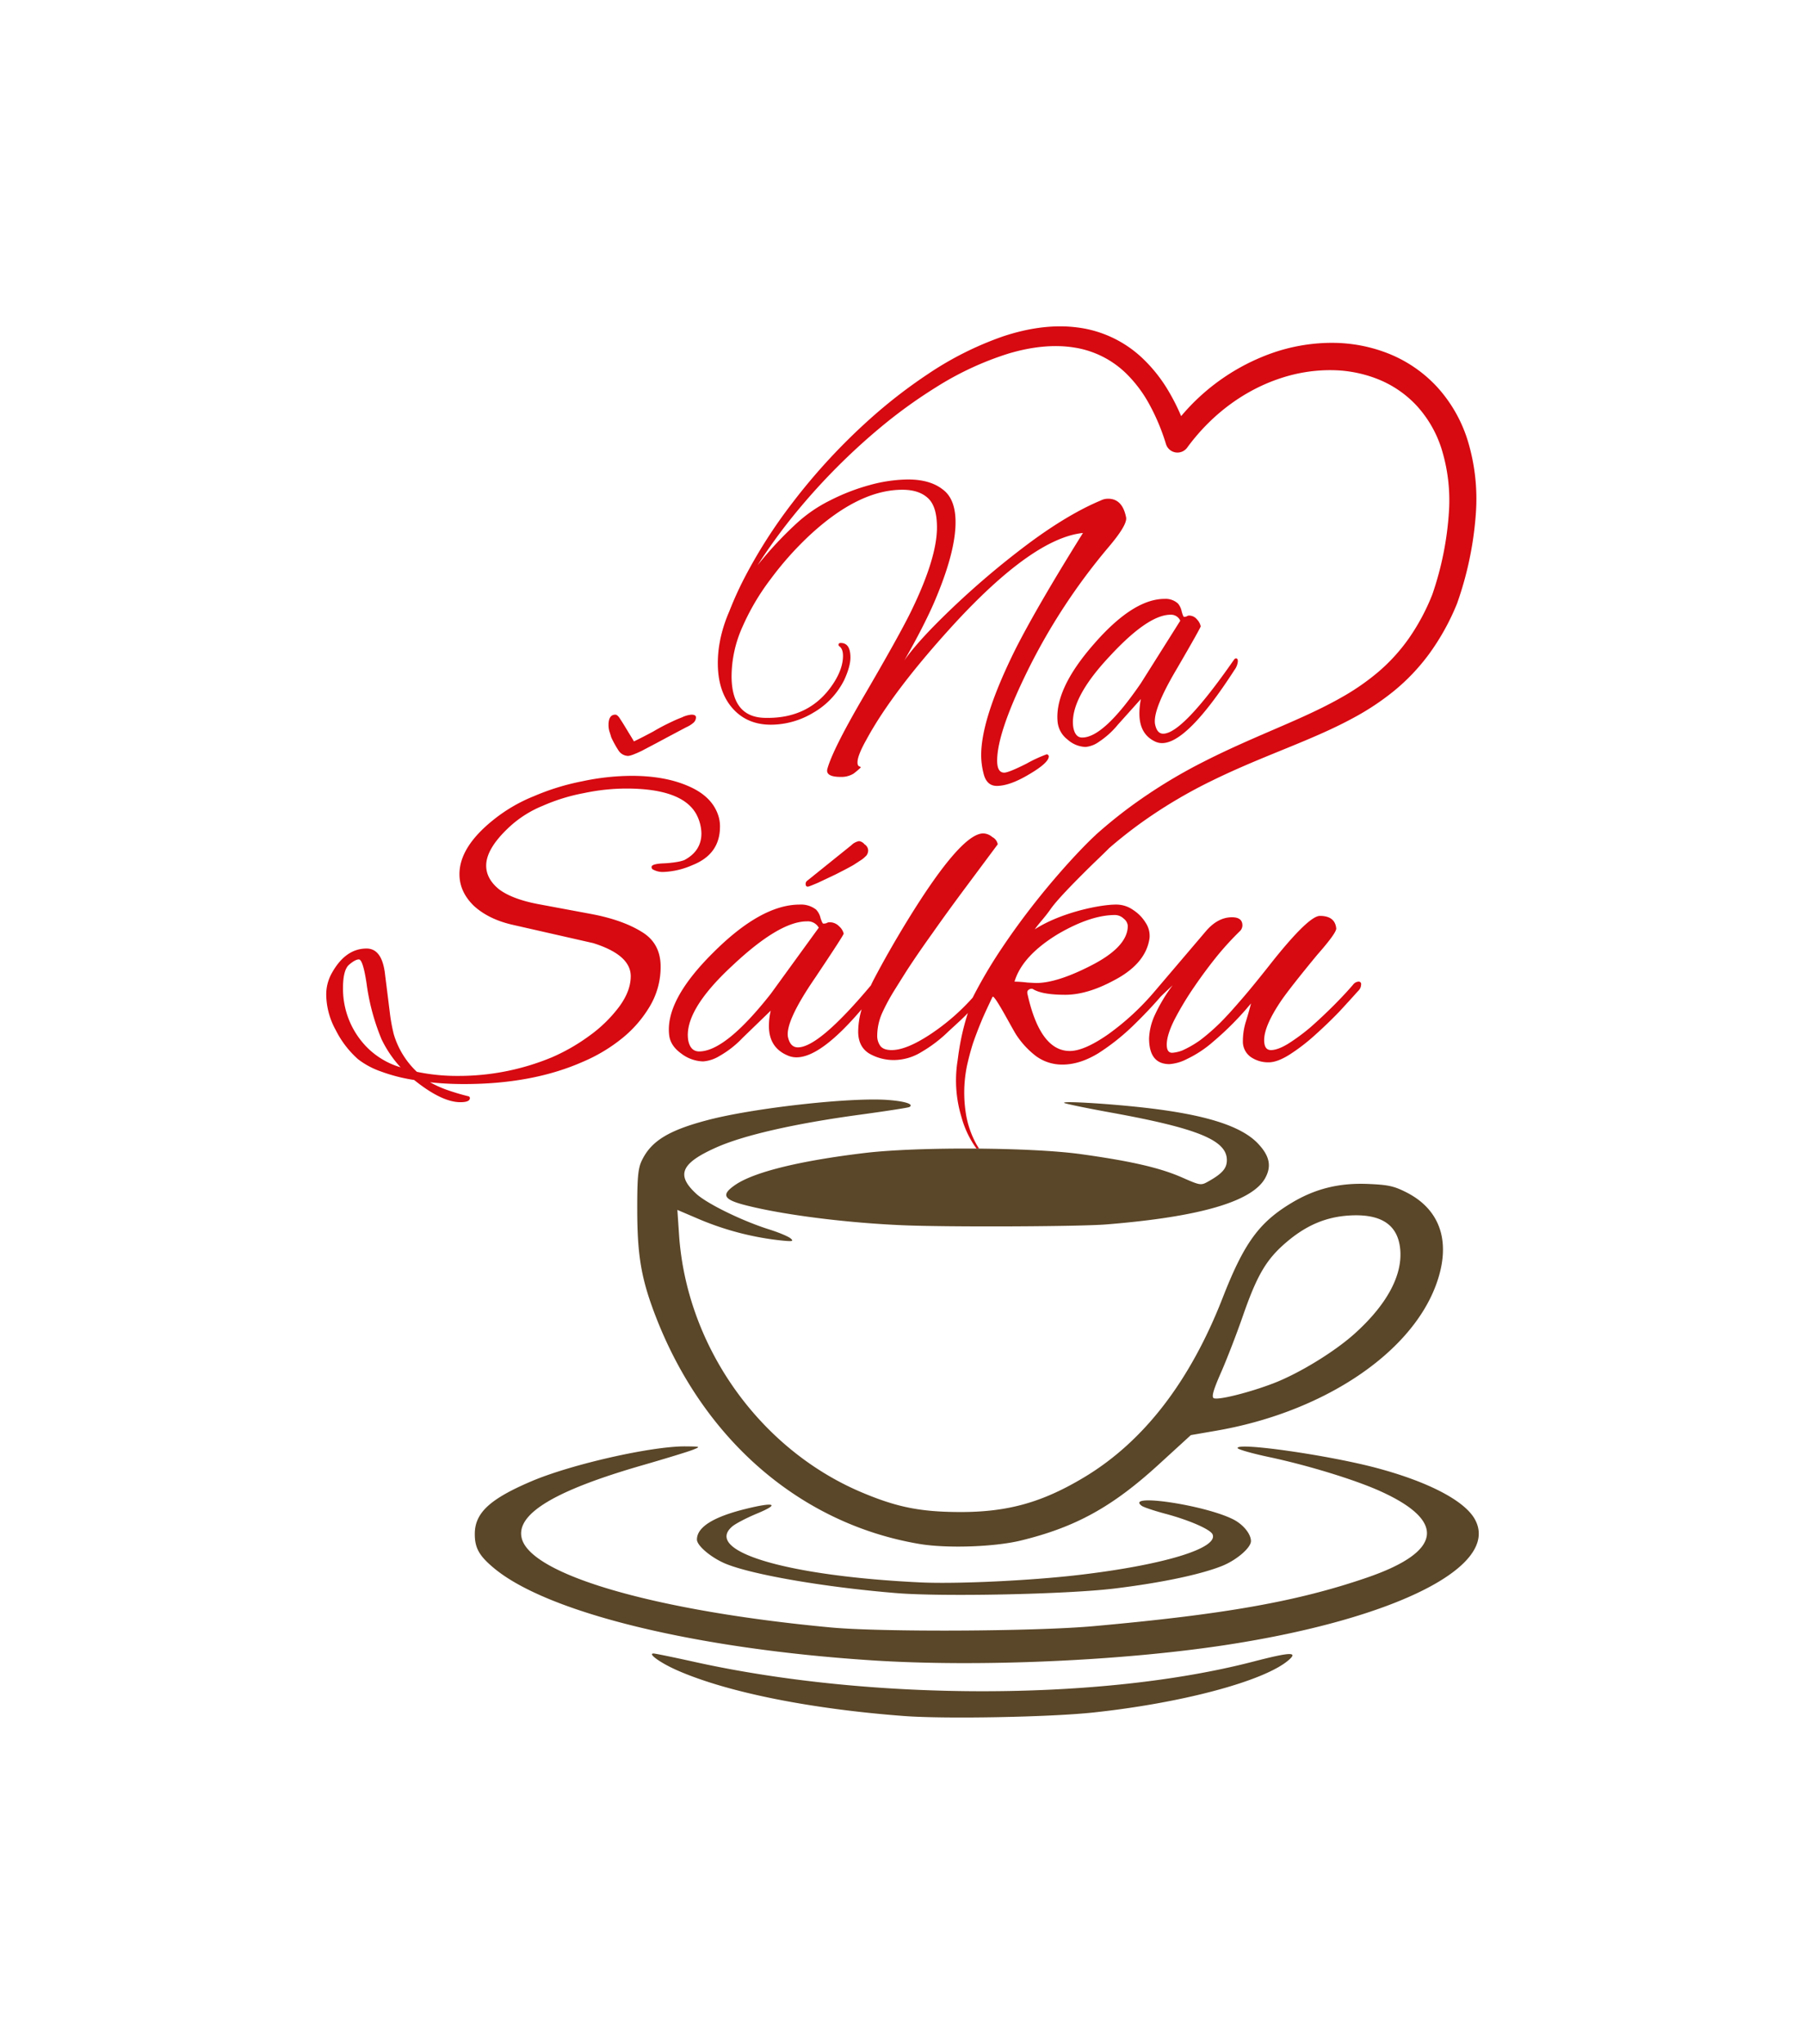 <svg id="Vrstva_1" data-name="Vrstva 1" xmlns="http://www.w3.org/2000/svg" width="698.298" height="790.423" viewBox="0 0 698.298 790.423"><defs><style>.cls-1{fill:#d70911;}.cls-2{fill:#5a4628;}</style></defs><path class="cls-1" d="M464.509,242.198a5.328,5.328,0,0,0-1.437-2.649,3.891,3.891,0,0,0-3.015-1.49,1.598,1.598,0,0,0-1.006.33,2.822,2.822,0,0,1-1.007.167q-.288,0-.864-1.988a6.965,6.965,0,0,0-1.436-3.143,7.1,7.1,0,0,0-5.174-1.82q-12.213,0-27.445,17.543-15.376,17.546-13.942,30.289a9.865,9.865,0,0,0,3.883,6.62,10.925,10.925,0,0,0,6.898,2.813,10.549,10.549,0,0,0,5.174-1.987,32.681,32.681,0,0,0,7.327-6.621l8.911-9.93a27.99,27.99,0,0,0-.576,5.629q0,8.111,6.321,10.923a6.117,6.117,0,0,0,2.443.497q9.77,0,28.021-28.301a6.512,6.512,0,0,0,1.294-3.31q0-1.158-.718-1.159-.433,0-.865.661-19.829,28.47-27.303,28.469-2.443,0-3.16-3.807-.859-5.627,8.48-21.351Q464.653,242.528,464.509,242.198Zm-23.132,22.012q-14.374,21.019-22.706,21.021-2.731,0-3.449-3.971-1.578-10.763,13.938-27.31Q444.104,237.73,452.871,237.729a3.885,3.885,0,0,1,3.737,2.318Z"/><path class="cls-1" d="M264.691,332.647a15.713,15.713,0,0,1-2.805.704,41.974,41.974,0,0,1-4.906.523q-4.907.175-4.907,1.404a1.176,1.176,0,0,0,.349.874,7.817,7.817,0,0,0,4.384,1.053,30.422,30.422,0,0,0,11.044-2.628q10.693-4.208,10.691-14.901a13.342,13.342,0,0,0-.526-3.858q-2.277-7.713-11.57-11.745-9.115-4.032-22.087-4.031a92.86,92.86,0,0,0-19.104,2.104,91.849,91.849,0,0,0-18.759,5.785,61.48,61.48,0,0,0-15.598,9.116q-13.152,10.517-13.148,21.035,0,6.831,5.611,12.27,5.781,5.259,15.25,7.36l30.851,7.011q14.549,4.56,14.55,12.797,0,5.786-4.558,11.921a52.984,52.984,0,0,1-11.57,11.218,74.407,74.407,0,0,1-14.375,8.237,93.876,93.876,0,0,1-36.284,7.19,76.015,76.015,0,0,1-15.951-1.579,32.868,32.868,0,0,1-8.942-14.549,70.056,70.056,0,0,1-1.401-7.364q-.704-5.781-1.927-15.424-1.057-10.341-7.19-10.343-8.064,0-13.322,9.291a16.909,16.909,0,0,0-2.279,8.764,29.021,29.021,0,0,0,3.684,13.497,37.494,37.494,0,0,0,8.586,11.221,31.19,31.19,0,0,0,8.768,4.732,65.235,65.235,0,0,0,12.971,3.328q10.693,8.592,17.88,8.591,3.681,0,3.68-1.579a.687.687,0,0,0-.526-.7,89.159,89.159,0,0,1-8.764-2.628,44.618,44.618,0,0,1-6.137-2.805q3.158.352,6.485.526,3.334.176,6.664.175,26.468,0,45.927-8.591A63.513,63.513,0,0,0,240.677,401.539a45.963,45.963,0,0,0,10.87-12.622,29.744,29.744,0,0,0,4.032-15.075q0-9.115-7.364-13.497-7.36-4.56-19.282-6.838l-20.686-3.854q-10.166-1.932-15.25-5.785-4.907-4.032-4.907-9.117,0-6.66,9.113-15.075a42.732,42.732,0,0,1,12.796-8.064,72.421,72.421,0,0,1,15.954-4.907,79.773,79.773,0,0,1,16.302-1.753q21.733,0,27.167,9.991a16.446,16.446,0,0,1,1.931,7.364Q271.355,329.139,264.691,332.647ZM142.164,405.219A32.233,32.233,0,0,1,132.7,382.08q0-6.838,2.276-8.939,2.458-2.107,3.858-2.104,1.578,0,2.979,9.291a85.618,85.618,0,0,0,5.785,21.56,44.579,44.579,0,0,0,7.364,10.87A30.539,30.539,0,0,1,142.164,405.219Z"/><path class="cls-1" d="M236.471,285.145a39.804,39.804,0,0,0,2.805,5.081,4.543,4.543,0,0,0,3.68,2.105q1.228,0,5.259-1.927,4.032-2.107,8.938-4.732c3.275-1.753,8.342-4.43,8.342-4.43a10.883,10.883,0,0,0,2.811-1.762,2.827,2.827,0,0,0,.943-2.05c0-.701-.583-1.049-1.753-1.049a10.541,10.541,0,0,0-3.68,1.049q-2.277.879-3.684,1.578a79.448,79.448,0,0,0-7.359,3.858q-4.56,2.452-7.538,3.854c-.351-.701-2.076-3.453-2.076-3.453s-2.365-3.967-3.183-5.134q-1.051-1.754-1.927-1.752-2.63,0-2.631,4.031a8.856,8.856,0,0,0,.352,2.454Q236.118,283.916,236.471,285.145Z"/><path class="cls-1" d="M312.897,342.816q1.051-.352,3.506-1.404,2.63-1.228,6.663-3.154,4.555-2.277,7.011-3.68,2.453-1.578,3.506-2.279a18.996,18.996,0,0,0,1.575-1.404,3.243,3.243,0,0,0,.704-2.101,2.916,2.916,0,0,0-1.404-2.279,3.351,3.351,0,0,0-2.105-1.227,5.641,5.641,0,0,0-2.979,1.575l-17.003,13.675a1.518,1.518,0,0,0-.7,1.227Q311.671,343.166,312.897,342.816Z"/><path class="cls-1" d="M263.639,407.498a14.486,14.486,0,0,0,8.415,2.98,14.117,14.117,0,0,0,6.311-2.105,38.371,38.371,0,0,0,8.939-7.011l10.869-10.517a25.853,25.853,0,0,0-.7,5.963q0,8.587,7.712,11.566a8.377,8.377,0,0,0,2.979.526q9.379,0,25.167-18.566a31.744,31.744,0,0,0-1.327,8.575q0,5.962,4.381,8.59a19.08,19.08,0,0,0,9.468,2.454,20.585,20.585,0,0,0,10.692-3.154,53.126,53.126,0,0,0,10.169-7.716c2.706-2.512,5.664-5.129,7.73-7.322a93.152,93.152,0,0,0-3.485,14.867c-.216,1.286-.457,3.431-.617,4.323a48.627,48.627,0,0,0,1.627,21.074,37.534,37.534,0,0,0,4.835,10.755q.493.742.997,1.422.495.004.987.008c-.397-.62-.798-1.227-1.176-1.917a36.692,36.692,0,0,1-3.783-10.71,51.744,51.744,0,0,1,.226-19.242c.714-3.24,1.507-6.182,2.363-8.88q1.506-4.33,3.213-8.422c.887-2.249,3.136-6.955,4.101-9.021.091-.184.185-.363.277-.547.785-.792,7.122,11.473,8.998,14.489a33.362,33.362,0,0,0,7.713,8.412,17.071,17.071,0,0,0,10.342,3.331q6.662,0,13.849-4.38a85.849,85.849,0,0,0,13.846-11.044q5.716-5.57,10.204-10.771c.529-.527,1.044-1.03,1.54-1.498q3.156-2.982,3.158-2.984a63.801,63.801,0,0,0-6.838,11.396,23.61,23.61,0,0,0-2.279,9.116q0,9.991,7.89,9.992a17.376,17.376,0,0,0,6.659-1.927,44.183,44.183,0,0,0,10.345-6.837,115.86,115.86,0,0,0,14.549-14.727q-.7,2.806-1.927,6.837a25.339,25.339,0,0,0-1.227,7.712,7.318,7.318,0,0,0,2.98,6.137,11.848,11.848,0,0,0,7.011,2.104q3.328,0,8.063-2.979a74.101,74.101,0,0,0,9.813-7.538q5.089-4.56,9.469-9.117,4.378-4.736,7.185-7.89a3.699,3.699,0,0,0,1.054-1.575,4.778,4.778,0,0,0,.173-1.053.93.93,0,0,0-1.052-1.052,2.883,2.883,0,0,0-2.102,1.227q-3.157,3.679-7.537,8.064-4.209,4.208-8.765,8.238a76.915,76.915,0,0,1-8.765,6.485q-4.032,2.454-6.663,2.457-2.63,0-2.628-3.858,0-5.61,6.834-15.602,3.685-5.258,13.673-17.354,7.714-8.763,7.364-10.343-.528-4.731-6.31-4.733-4.209,0-17.882,17.006-7.711,9.814-12.27,15.072-4.56,5.258-5.61,6.31a79.075,79.075,0,0,1-10.518,9.643,39.982,39.982,0,0,1-7.011,4.032,13.93,13.93,0,0,1-3.855.875q-2.107,0-2.104-3.154,0-3.681,2.978-9.643A120.87,120.87,0,0,1,462.07,381.553q4.56-6.662,9.291-12.444a117.054,117.054,0,0,1,8.239-8.939,3.179,3.179,0,0,0,1.052-2.279q0-3.157-4.032-3.157-5.433,0-9.991,5.258l-20.074,23.569a99.237,99.237,0,0,1-17.788,16.398q-9.292,6.486-14.898,6.486-11.397,0-16.302-21.735c-.235-.817-.178-1.405.174-1.753a1.893,1.893,0,0,1,1.753-.526q3.503,2.277,12.623,2.279,8.409,0,18.577-5.437,12.624-6.485,14.026-16.476a9.078,9.078,0,0,0-1.404-5.785,15.673,15.673,0,0,0-4.907-5.084,11.294,11.294,0,0,0-6.663-2.102c-6.311,0-21.434,3.111-31.434,9.581,1.853-2.647,3.635-4.271,6.211-7.94,2.575-3.669,9.386-10.506,13.067-14.181,2.154-2.152,4.103-4.025,5.681-5.543.832-.8,1.579-1.522,2.244-2.176.573-.558,1.096-1.081,1.554-1.554,4.174-3.616,8.253-6.812,12.193-9.653a189.101,189.101,0,0,1,27.932-16.605c13.098-6.411,25.709-11.089,37.404-16.075,5.93-2.524,11.648-5.141,17.091-8.11a99.209,99.209,0,0,0,15.599-10.361,78.6,78.6,0,0,0,13.539-14.236A91.233,91.233,0,0,0,563.641,233.523c.032-.082.071-.186.111-.3a132.126,132.126,0,0,0,7.232-34.943,77.336,77.336,0,0,0-3.221-28.068,54.832,54.832,0,0,0-11.964-20.75,51.641,51.641,0,0,0-18.376-12.622,59.14,59.14,0,0,0-21.98-4.252c-.423-.004-.846,0-1.27.007a70.273,70.273,0,0,0-21.813,3.868A81.408,81.408,0,0,0,456.95,160.929a80.262,80.262,0,0,0-4.732-9.43,58.129,58.129,0,0,0-10.035-12.775,44.604,44.604,0,0,0-25.358-12.085c-9.468-1.238-19.256.299-28.668,3.413a126.13,126.13,0,0,0-29.305,14.694A196.775,196.775,0,0,0,336.538,162.045a234.837,234.837,0,0,0-30.14,32.626,195.547,195.547,0,0,0-18.506,29.024,134.953,134.953,0,0,0-5.764,12.771,55.387,55.387,0,0,0-3.238,9.738c-.288,1.153-.415,2.144-.527,2.631a45.009,45.009,0,0,0-.662,7.596q0,10.923,5.603,17.379,5.607,6.454,14.948,6.453a31.96,31.96,0,0,0,16.381-4.633,30.136,30.136,0,0,0,11.929-12.579q2.443-5.296,2.443-8.772,0-5.626-3.737-5.628c-.576,0-.864.224-.864.664a.732.732,0,0,0,.146.494q1.578.993,1.578,3.808,0,4.799-3.449,10.261-9.051,14.235-26.869,13.739Q283.021,277.282,283.02,261.398a47.108,47.108,0,0,1,4.168-18.87,90.456,90.456,0,0,1,10.918-18.535A125.074,125.074,0,0,1,312.766,207.442q19.253-18.043,36.356-18.04,6.319,0,9.77,3.143,3.595,3.147,3.592,11.42,0,11.754-9.771,31.943-4.453,9.269-19.256,34.592-11.35,19.529-13.362,26.812-.862,3.146,5.174,3.143a8.961,8.961,0,0,0,5.027-1.323q2.731-2.155,2.731-2.482s-.238-.11-.718-.33c-.383-.22-.572-.718-.572-1.49q0-2.65,3.445-8.772,10.203-18.869,34.347-45.183,30.32-32.773,49.433-34.759-17.675,28.304-26.155,45.02-13.22,26.646-13.219,40.878a28.53,28.53,0,0,0,1.149,7.947q1.296,3.967,4.885,3.971,5.029,0,12.502-4.469,7.615-4.47,7.619-6.951c0-.33-.241-.608-.722-.829a52.989,52.989,0,0,0-7.9,3.641q-6.901,3.478-8.622,3.477-2.731,0-2.731-4.635,0-10.923,11.924-35.086a236.095,236.095,0,0,1,31.041-47.335q7.615-8.939,6.897-11.751-1.44-7.115-6.897-7.119a6.174,6.174,0,0,0-2.873.666q-12.646,5.296-28.022,16.714a324.906,324.906,0,0,0-33.483,28.8q-10.059,9.93-14.513,16.384,3.877-6.784,6.752-12.413,2.875-5.626,4.744-9.931,8.337-19.366,8.334-31.115,0-9.104-5.028-12.746-4.884-3.803-13.366-3.804a57.558,57.558,0,0,0-14.8,2.151,79.998,79.998,0,0,0-15.374,5.959,55.372,55.372,0,0,0-12.648,8.604,142.792,142.792,0,0,0-15.392,16.478,214.553,214.553,0,0,1,16.029-21.808,245.987,245.987,0,0,1,30.791-30.897,192.044,192.044,0,0,1,22.194-16.128,119.151,119.151,0,0,1,28.17-13.081c8.846-2.62,17.496-3.594,25.447-2.289A36.786,36.786,0,0,1,436.179,144.929a50.562,50.562,0,0,1,8.263,11.068,81.192,81.192,0,0,1,6.653,15.793,4.654,4.654,0,0,0,8.209,1.291c9.859-13.433,22.776-22.478,36.313-26.872a60.951,60.951,0,0,1,18.649-3.061c.355,0,.708.003,1.063.007a49.511,49.511,0,0,1,18.033,3.598,41.473,41.473,0,0,1,14.595,10.023,44.525,44.525,0,0,1,9.704,16.722,67.118,67.118,0,0,1,2.898,24.245,121.627,121.627,0,0,1-6.422,32.117,82.781,82.781,0,0,1-9.307,17.316,70.202,70.202,0,0,1-11.659,12.721,90.539,90.539,0,0,1-13.952,9.675c-5.02,2.876-10.385,5.476-16.146,8.068-11.103,5.002-24.256,10.211-37.461,16.96a200.886,200.886,0,0,0-28.783,17.717c-4.093,3.04-8.323,6.45-12.651,10.3a3.409,3.409,0,0,0-.337.338c-4.822,4.37-21.337,21.397-36.181,43.602a183.783,183.783,0,0,0-11.384,19.292,84.775,84.775,0,0,1-16.573,14.286q-9.121,5.964-14.727,5.963-3.151,0-4.38-1.578a6.573,6.573,0,0,1-1.227-3.858,21.97,21.97,0,0,1,1.926-8.939,78.642,78.642,0,0,1,4.733-8.765q2.628-4.208,4.732-7.537,4.208-6.485,9.99-14.549,5.788-8.24,12.975-17.881l12.27-16.476a3.966,3.966,0,0,0-2.105-2.805,5.603,5.603,0,0,0-3.505-1.401q-8.587,0-29.099,33.304-7.537,12.268-13.497,23.662c-.314.62-.596,1.221-.885,1.827q-20.091,23.935-28.214,23.944-2.98,0-3.857-4.032Q303.782,395.05,315.176,378.4q11.392-17.004,11.218-17.355a5.457,5.457,0,0,0-1.752-2.805,5.044,5.044,0,0,0-3.681-1.575,2.149,2.149,0,0,0-1.227.348,3.878,3.878,0,0,1-1.226.175q-.354,0-1.053-2.102a6.992,6.992,0,0,0-1.753-3.331,9.479,9.479,0,0,0-6.31-1.927q-14.902,0-33.48,18.581-18.757,18.581-17.005,32.078Q259.435,404.518,263.639,407.498Zm145.67-46.278q12.618-7.36,22.087-7.36a4.945,4.945,0,0,1,3.328,1.401,3.887,3.887,0,0,1,1.578,2.805q0,8.24-14.722,15.601-12.799,6.485-20.687,6.486-.346,0-3.506-.174a43.308,43.308,0,0,0-4.906-.352Q395.461,369.637,409.309,361.22ZM283.272,373.489q18.229-17.178,28.925-17.177a4.85,4.85,0,0,1,4.558,2.453l-18.581,25.593Q280.644,406.62,270.477,406.619q-3.329,0-4.206-4.206Q264.34,391.022,283.272,373.489Z"/><path class="cls-2" d="M349.347,473.842c-22.226-.934-47.004-4.109-61.348-7.862-8.183-2.143-9.028-3.981-3.565-7.737,7.257-4.979,24.846-9.322,49.996-12.338,20.599-2.471,64.481-2.238,83.782.443,19.453,2.701,30.652,5.29,39.193,9.059,6.825,3.014,7.214,3.077,9.838,1.613,5.595-3.12,7.391-5.157,7.391-8.374,0-7.688-11.245-12.292-44.964-18.406-9.541-1.733-17.631-3.406-17.982-3.717-.913-.824,17.974.329,31.883,1.942,23.049,2.677,36.67,7.026,43.061,13.745,4.519,4.753,5.372,8.735,2.861,13.339-4.972,9.123-25.259,15.054-61.454,17.967C417.424,474.373,366.971,474.581,349.347,473.842Zm143.279,61.135c9.916-3.798,23.63-12.182,31.47-19.237,12.416-11.178,18.533-22.498,17.607-32.572-.859-9.333-7.087-13.654-18.922-13.138-9.463.414-17.332,3.685-25.277,10.509-7.646,6.56-11.203,12.624-16.695,28.429-2.401,6.92-6.199,16.737-8.434,21.815-2.967,6.734-3.731,9.42-2.829,9.923C471.125,541.587,483.209,538.584,492.626,534.977ZM355.51,597.06c-45.851-7.825-83.385-40.239-101.823-87.93-5.563-14.382-7.133-23.413-7.162-41.172-.021-12.501.308-16.076,1.754-19.107,3.625-7.599,10.414-11.754,25.744-15.75,17.816-4.647,55.152-8.795,69.467-7.713,6.751.51,10.27,1.677,8.274,2.748-.473.255-9.25,1.61-19.503,3.006-24.944,3.405-44.475,7.868-55.077,12.578-13.749,6.111-15.737,10.659-7.843,17.933,4.208,3.879,17.766,10.506,28.233,13.802,3.703,1.163,7.43,2.727,8.285,3.469,1.362,1.189.796,1.273-4.572.7a112.055,112.055,0,0,1-30.533-8.002l-8.703-3.717.657,9.668c2.932,43.146,31.155,82.904,70.687,99.582,13.53,5.708,22.58,7.528,37.693,7.593,18.742.077,32.236-3.703,48.663-13.633,22.84-13.806,40.664-36.957,53.232-69.138,8.278-21.207,14.075-29.199,26.642-36.756,9.227-5.545,18.491-7.833,29.765-7.348,7.709.332,9.888.814,14.679,3.236,13.533,6.847,17.568,19.871,11.264,36.367-10.128,26.494-43.984,48.776-84.818,55.824l-9.81,1.694-12.451,11.38c-17.954,16.412-32.106,24.216-53.295,29.39C384.717,598.266,366.144,598.878,355.51,597.06ZM346.758,616.099c-27.275-2.241-55.039-6.981-65.689-11.216-5.634-2.239-11.447-7.055-11.447-9.481q0-7.219,18.922-11.878c11.225-2.766,13.3-1.916,4.374,1.786-3.989,1.651-8.296,3.89-9.58,4.972-11.361,9.58,21.003,19.226,72.738,21.681,13.922.658,42.308-.668,61.09-2.861,32.791-3.827,54.246-10.316,51.944-15.712-.824-1.934-9.046-5.523-18.293-7.985-4.271-1.139-8.367-2.51-9.102-3.048-6.747-4.951,24.206-.386,35.349,5.213,3.872,1.945,6.888,5.633,6.888,8.426,0,2.575-5.612,7.384-11.221,9.615-8.38,3.339-23.629,6.532-41.586,8.717C412.791,616.559,364.641,617.57,346.758,616.099Zm-9.127,26.027C269.293,637.717,211.987,623.777,191.162,606.495c-5.775-4.792-7.479-7.812-7.479-13.254,0-8.144,5.786-13.526,21.936-20.401,15.414-6.563,46.611-13.615,59.653-13.483,5.81.06,5.856.081,2.797,1.315-1.707.686-10.563,3.402-19.676,6.026-33.87,9.767-48.836,18.816-46.559,28.156,3.465,14.208,51.966,28.216,119.559,34.528,19.587,1.832,78.795,1.549,101.47-.481,51.032-4.573,79.17-9.569,106.127-18.848,28.902-9.952,30.681-21.762,5.025-33.358-9.789-4.424-28.029-10.018-43.075-13.212-6.691-1.421-12.165-2.991-12.165-3.494,0-2.274,35.423,2.815,53.84,7.734,19.842,5.297,33.764,12.526,37.859,19.651,10.368,18.049-30.118,38.634-95.84,48.73C434.168,642.321,378.543,644.768,337.631,642.126Zm12.236,21.515c-36.576-2.74-68.883-9.255-88.085-17.766-6.259-2.773-11.341-6.422-8.947-6.422.626,0,7.804,1.475,15.952,3.278,68.431,15.139,157.319,15.093,215.961-.113,14.538-3.77,17.635-3.886,13.668-.509-9.477,8.059-41.152,16.518-75.553,20.178C406.058,664.073,365.656,664.823,349.867,663.641Z"/></svg>